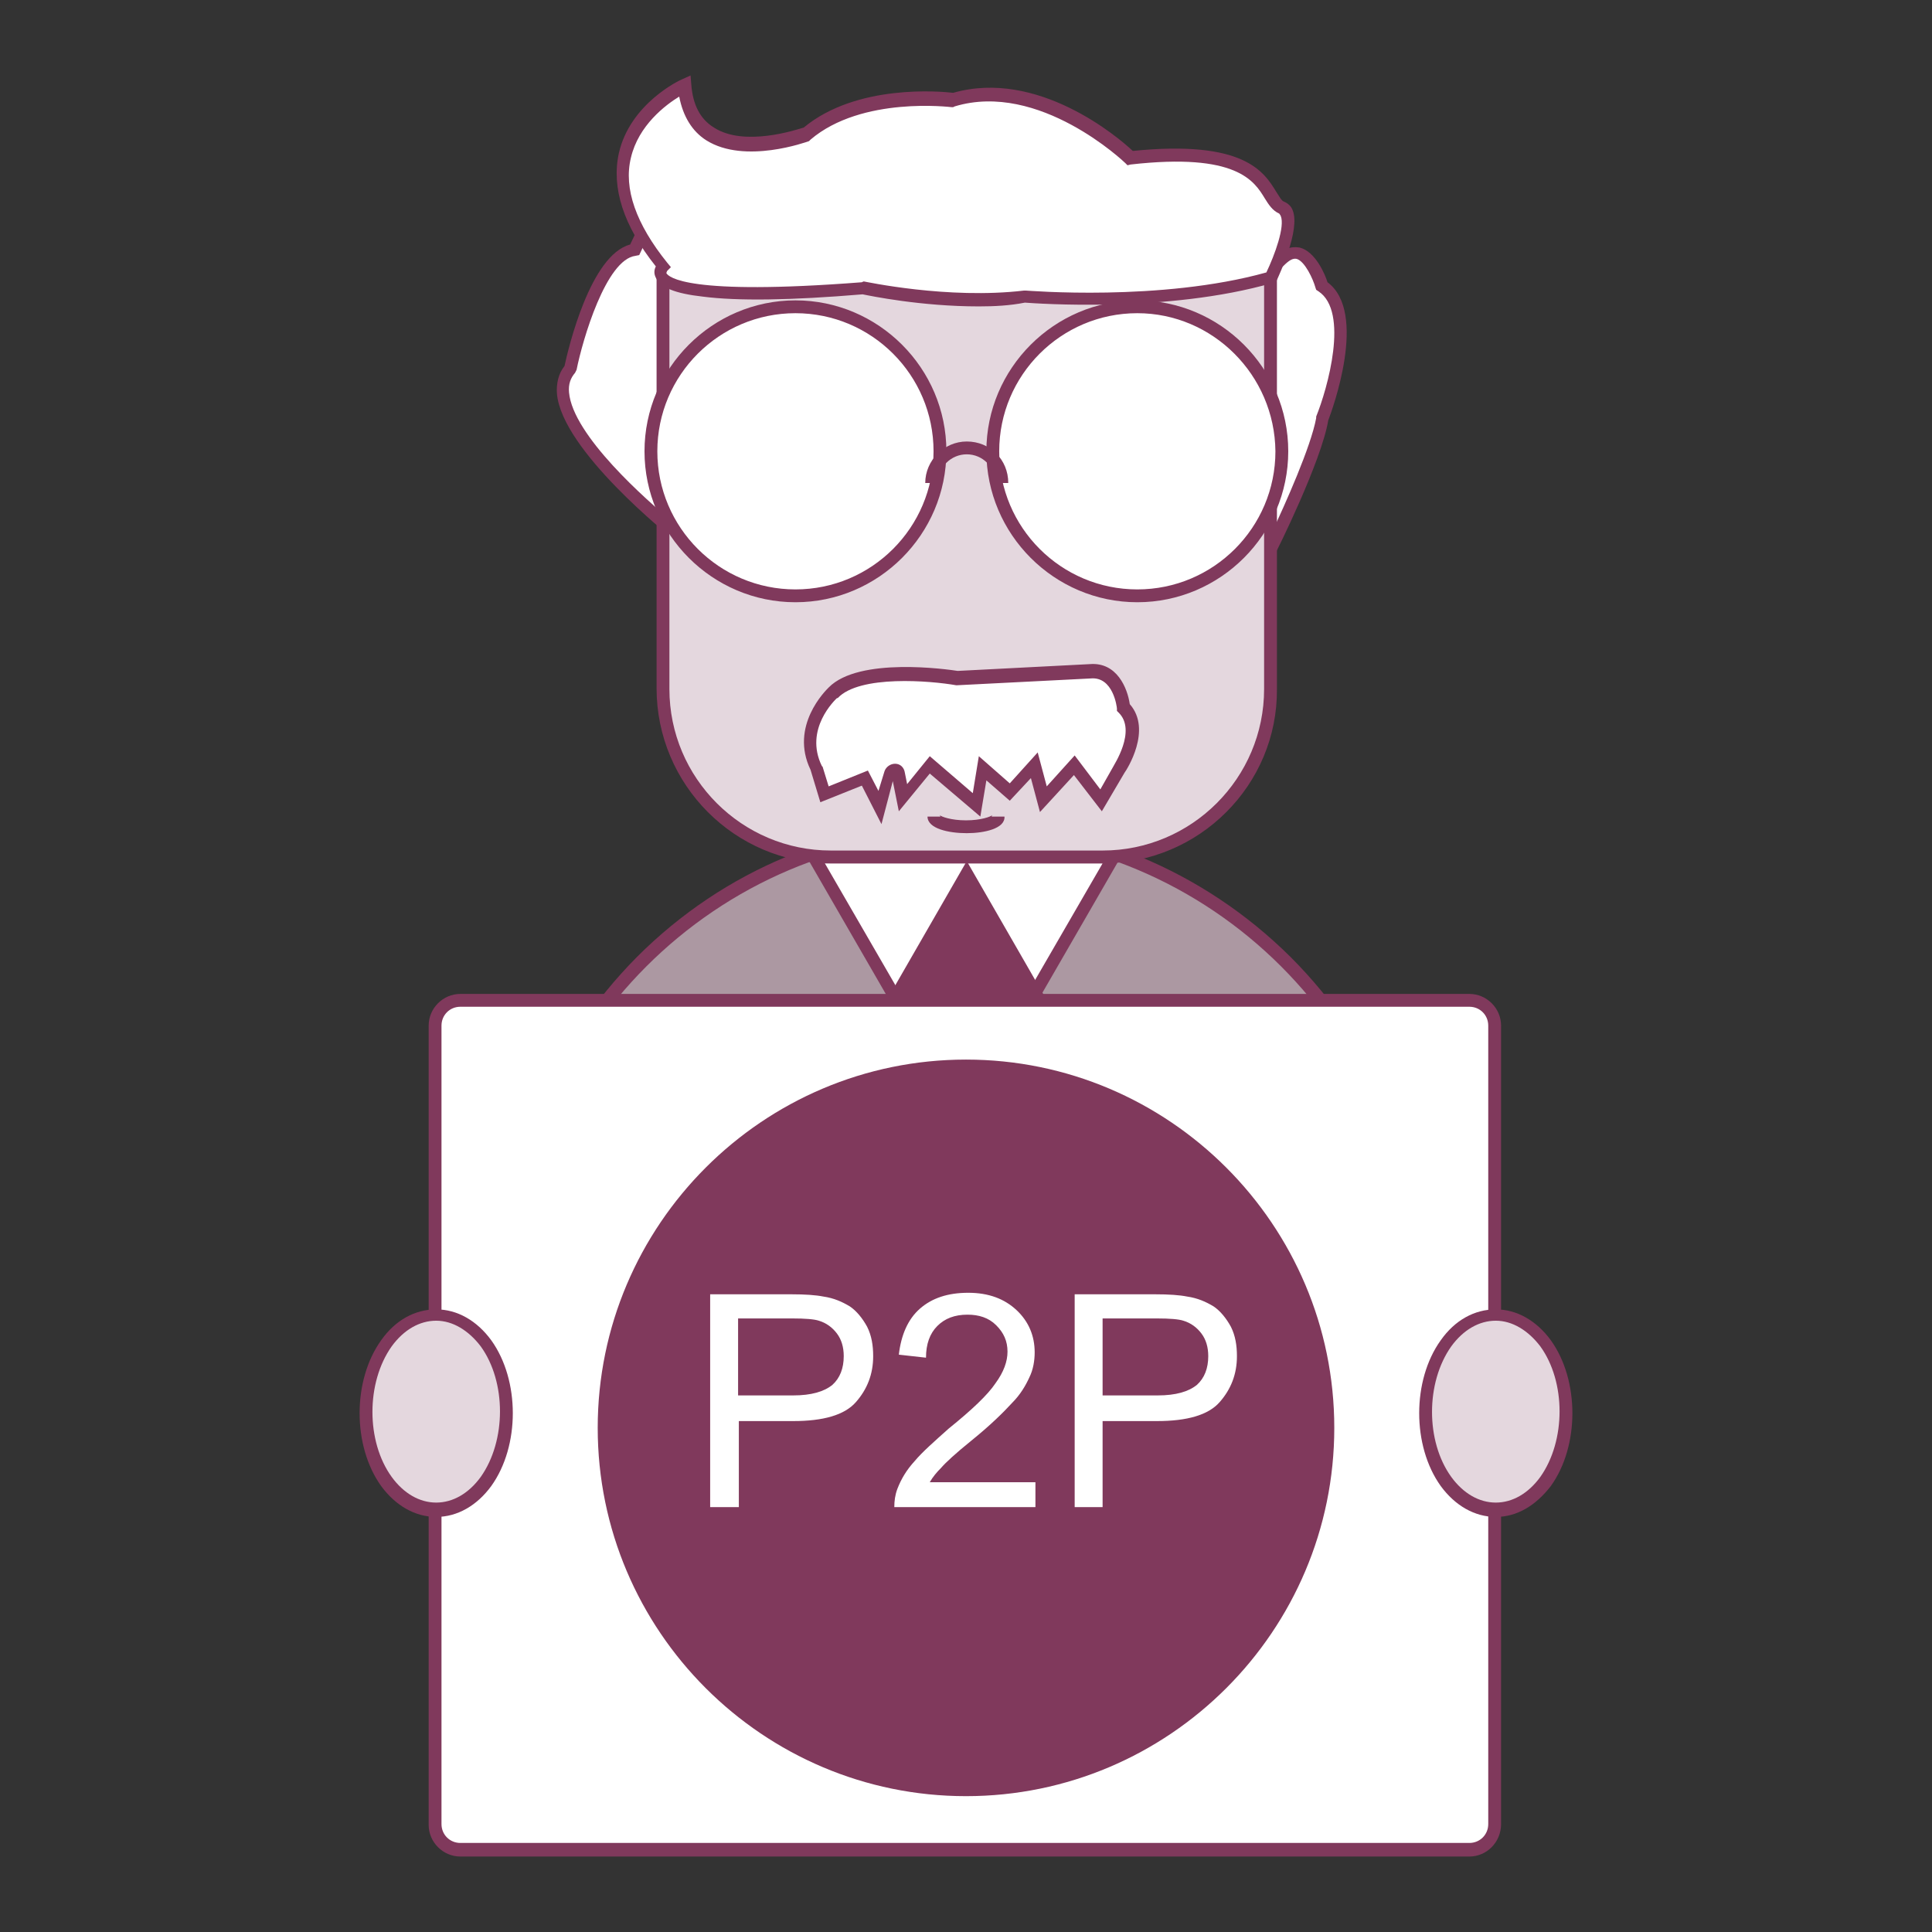 <?xml version="1.0" encoding="utf-8"?>
<!-- Svg Vector Icons : http://www.onlinewebfonts.com/icon -->
<!DOCTYPE svg PUBLIC "-//W3C//DTD SVG 1.1//EN" "http://www.w3.org/Graphics/SVG/1.1/DTD/svg11.dtd">
<svg version="1.1" xmlns="http://www.w3.org/2000/svg" xmlns:xlink="http://www.w3.org/1999/xlink" x="0px" y="0px" viewBox="0 0 256 256" enable-background="new 0 0 256 256" xml:space="preserve">
<rect x="0" y="0" width="256" height="256" fill="#333333" stroke="none"/>
<g> <path fill="#ffffff" d="M168.2,73.2c0,0,6.2-12.4,7-17.7c0,0,5.5-14,0-17.6c0,0-2.1-7.2-5.6-3.2L162,42L168.2,73.2z"/> <path fill="#80395c" d="M167.8,75.9l-6.8-34.2l7.9-7.5c1-1.2,2.1-1.6,3.3-1.4c2.1,0.5,3.4,3.6,3.7,4.6c5.4,4,0.6,17,0.1,18.3 c-0.9,5.4-6.8,17.3-7.1,17.8L167.8,75.9L167.8,75.9z M162.9,42.3l5.6,28.3c1.8-3.8,5.2-11.4,5.9-15.2l0-0.1l0-0.1 c1.5-3.7,4.4-13.9,0.3-16.6l-0.3-0.2l-0.1-0.3c-0.3-1.1-1.4-3.5-2.5-3.8c-0.5-0.1-1,0.2-1.7,0.9l-0.1,0.1L162.9,42.3L162.9,42.3z" /> <path fill="#ffffff" d="M89.8,70.8c0,0-19.9-15.6-14.3-22c0,0,3.1-15,8.5-15.8l1.9-3.9l8.8,5.9L89.8,70.8z"/> <path fill="#80395c" d="M90.5,72.4l-1.2-0.9C88.7,71,74.5,59.7,73.8,52.2c-0.1-1.4,0.2-2.7,1-3.7c0.5-2.3,3.4-14.7,8.7-16.1 l2.1-4.4l10,6.8L90.5,72.4z M86.3,30.4l-1.6,3.4l-0.5,0.1c-3.9,0.5-7,11.1-7.8,15.1l-0.1,0.2l-0.1,0.2c-0.6,0.7-0.9,1.5-0.8,2.6 c0.5,5.7,10.3,14.3,13.8,17.2l4.6-33.7L86.3,30.4z"/> <path fill="#ac98a2" d="M67.4,170.1c0,33.3,27,60.3,60.3,60.3c33.3,0,60.3-27,60.3-60.3c0-33.3-27-60.3-60.3-60.3 C94.4,109.8,67.4,136.8,67.4,170.1z"/> <path fill="#80395c" d="M127.7,231.3c-16.3,0-31.7-6.4-43.3-17.9c-11.6-11.6-17.9-26.9-17.9-43.3c0-16.3,6.4-31.7,17.9-43.3 c11.6-11.6,26.9-17.9,43.3-17.9c16.3,0,31.7,6.4,43.3,17.9c11.6,11.6,17.9,26.9,17.9,43.3c0,16.3-6.4,31.7-17.9,43.3 C159.4,224.9,144.1,231.3,127.7,231.3z M127.7,110.6c-32.8,0-59.5,26.7-59.5,59.5c0,32.8,26.7,59.5,59.5,59.5 c32.8,0,59.5-26.7,59.5-59.5C187.2,137.3,160.5,110.6,127.7,110.6z"/> <path fill="#ffffff" d="M127.7,147.9l-19.8-34.4h39.7L127.7,147.9z"/> <path fill="#80395c" d="M127.7,149.6l-21.3-36.9H149L127.7,149.6z M109.3,114.4l18.4,31.8l18.4-31.8H109.3z"/> <path fill="#80395c" d="M128.1,114.1l-12.2,21.2h24.4L128.1,114.1z"/> <path fill="#e4d7de" d="M87.8,36.7v54.6c0,12.3,10,22.3,22.3,22.3h36c12.3,0,22.3-10,22.3-22.3V36.7"/> <path fill="#80395c" d="M146.1,114.4h-36C97.4,114.4,87,104,87,91.2V36.7h1.7v54.6c0,11.8,9.6,21.4,21.4,21.4h36 c11.8,0,21.4-9.6,21.4-21.4V36.7h1.7v54.6C169.3,104,158.9,114.4,146.1,114.4z"/> <path fill="#ffffff" d="M86.3,59.8c0,10.6,8.6,19.1,19.1,19.1c10.6,0,19.1-8.6,19.1-19.1l0,0c0-10.6-8.6-19.1-19.1-19.1 C94.8,40.6,86.3,49.2,86.3,59.8C86.3,59.8,86.3,59.8,86.3,59.8z"/> <path fill="#80395c" d="M105.4,79.8c-11,0-20-9-20-20s9-20,20-20s20,9,20,20S116.4,79.8,105.4,79.8z M105.4,41.5 c-10.1,0-18.3,8.2-18.3,18.3c0,10.1,8.2,18.3,18.3,18.3s18.3-8.2,18.3-18.3C123.7,49.7,115.5,41.5,105.4,41.5z"/> <path fill="#ffffff" d="M131.5,59.8c0,10.6,8.6,19.1,19.1,19.1s19.1-8.6,19.1-19.1c0,0,0,0,0,0c0-10.6-8.6-19.1-19.1-19.1 C140.1,40.6,131.5,49.2,131.5,59.8C131.5,59.8,131.5,59.8,131.5,59.8z"/> <path fill="#80395c" d="M150.7,79.8c-11,0-20-9-20-20s9-20,20-20c11,0,20,9,20,20S161.7,79.8,150.7,79.8z M150.7,41.5 c-10.1,0-18.3,8.2-18.3,18.3c0,10.1,8.2,18.3,18.3,18.3c10.1,0,18.3-8.2,18.3-18.3C168.9,49.7,160.7,41.5,150.7,41.5z"/> <path fill="#80395c" d="M133.6,64h-1.7c0-2.1-1.7-3.8-3.8-3.8c-2.1,0-3.8,1.7-3.8,3.8h-1.7c0-3,2.5-5.5,5.5-5.5 C131.2,58.5,133.6,60.9,133.6,64z M128.1,110.4c-2.4,0-5.2-0.6-5.2-2.2h1.7c0-0.1-0.1-0.2-0.1-0.2c0.2,0.2,1.5,0.7,3.5,0.7 c2,0,3.3-0.5,3.5-0.7c0,0-0.1,0.1-0.1,0.2h1.7C133.2,109.8,130.4,110.4,128.1,110.4z"/> <path fill="#ffffff" d="M90.8,11.3c0,0-16.4,7.5-2.9,23.9c0,0-5.3,5.5,26.5,2.9c0,0,11.2,2.5,21.5,1.3c0,0,18.2,1.6,32.6-2.5 c0,0,4-8.2,1.4-9.3c-2.6-1-0.9-8.7-20-6.6c0,0-11.6-11.3-23.4-7.7c0,0-12.2-1.7-19.4,4.5C106.9,17.7,91.7,23.4,90.8,11.3z"/> <path fill="#80395c" d="M129.7,40.6c-7.7,0-14.4-1.4-15.4-1.6c-9.5,0.8-16.6,0.9-21.2,0.3c-3.6-0.4-5.6-1.2-6.2-2.5 c-0.3-0.6-0.2-1.1,0-1.5C82.6,29.9,81,24.9,82,20.3c1.5-6.6,8.1-9.7,8.4-9.8l1.1-0.5l0.1,1.2c0.2,2.7,1.2,4.6,3,5.7 c4,2.6,10.9,0.3,11.9,0c7-5.8,18.1-4.8,19.8-4.6c11.2-3.2,21.9,5.9,23.8,7.7c14.8-1.5,17.4,2.8,19,5.4c0.4,0.6,0.7,1.2,1,1.3 c0.5,0.2,1,0.6,1.2,1.2c1,2.6-1.8,8.5-2.1,9.2l-0.2,0.3l-0.4,0.1c-13.9,4-31.4,2.7-32.8,2.6C133.8,40.5,131.7,40.6,129.7,40.6z  M114.4,37.3l0.1,0c0.1,0,11.1,2.4,21.2,1.2h0.2c0.2,0,17.9,1.5,31.9-2.4c1.1-2.3,2.5-6.1,1.9-7.5c-0.1-0.2-0.2-0.3-0.2-0.3 c-0.9-0.4-1.4-1.2-1.9-2c-1.4-2.3-3.7-6.1-17.8-4.5l-0.4,0.1l-0.3-0.3c-0.1-0.1-11.4-10.9-22.6-7.5l-0.2,0.1l-0.2,0 c-0.1,0-11.9-1.5-18.7,4.3l-0.1,0.1l-0.1,0.1c-0.3,0.1-8.5,3.1-13.6-0.1c-1.9-1.2-3.1-3.2-3.6-5.8c-1.8,1.1-5.4,3.8-6.4,8.1 c-1,4.1,0.7,8.8,4.8,13.9l0.5,0.6l-0.5,0.5c0,0-0.1,0.2-0.1,0.3c0.3,0.5,2.7,3,25.9,1.2L114.4,37.3L114.4,37.3z"/> <path fill="#ffffff" d="M194.7,245.2H61c-1.9,0-3.4-1.5-3.4-3.4V135.9c0-1.9,1.5-3.4,3.4-3.4h133.7c1.9,0,3.4,1.5,3.4,3.4v105.8 C198.1,243.6,196.6,245.2,194.7,245.2z"/> <path fill="#80395c" d="M194.7,246H61c-2.3,0-4.2-1.9-4.2-4.2V135.9c0-2.3,1.9-4.2,4.2-4.2h133.7c2.3,0,4.2,1.9,4.2,4.2v105.8 C198.9,244.1,197,246,194.7,246z M61,133.4c-1.4,0-2.5,1.1-2.5,2.5v105.8c0,1.4,1.1,2.5,2.5,2.5h133.7c1.4,0,2.5-1.1,2.5-2.5V135.9 c0-1.4-1.1-2.5-2.5-2.5H61z"/> <path fill="#e4d7de" d="M64.4,196.3c-3.6,5.1-9.6,5.1-13.2,0c-3.6-5.1-3.6-13.3,0-18.3c3.6-5.1,9.6-5.1,13.2,0 C68,183.1,68,191.3,64.4,196.3z"/> <path fill="#80395c" d="M57.8,201c-2.8,0-5.4-1.5-7.3-4.1c-3.8-5.3-3.8-14,0-19.3c1.9-2.7,4.5-4.1,7.3-4.1c2.8,0,5.4,1.5,7.3,4.1 c3.8,5.3,3.8,14,0,19.3C63.2,199.5,60.6,201,57.8,201z M57.8,175c-2.2,0-4.3,1.2-5.9,3.4c-3.4,4.8-3.4,12.6,0,17.3 c1.6,2.2,3.7,3.4,5.9,3.4c2.2,0,4.3-1.2,5.9-3.4c3.4-4.8,3.4-12.6,0-17.3C62.1,176.3,60,175,57.8,175z"/> <path fill="#e4d7de" d="M204.8,196.3c-3.6,5.1-9.6,5.1-13.2,0c-3.6-5.1-3.6-13.3,0-18.3c3.6-5.1,9.6-5.1,13.2,0 C208.4,183.1,208.4,191.3,204.8,196.3z"/> <path fill="#80395c" d="M198.2,201c-2.8,0-5.4-1.5-7.3-4.1c-3.8-5.3-3.8-14,0-19.3c1.9-2.7,4.5-4.1,7.3-4.1c2.8,0,5.4,1.5,7.3,4.1 c3.8,5.3,3.8,14,0,19.3C203.5,199.5,201,201,198.2,201z M198.2,175c-2.2,0-4.3,1.2-5.9,3.4c-3.4,4.8-3.4,12.6,0,17.3 c1.6,2.2,3.7,3.4,5.9,3.4c2.2,0,4.3-1.2,5.9-3.4c3.4-4.8,3.4-12.6,0-17.3C202.5,176.3,200.4,175,198.2,175z"/> <path fill="#ffffff" d="M126.8,89.8c0,0-12.6-2.1-16.5,1.9c0,0-4.9,4.4-2.2,10l1.1,3.5l5.4-2.1l2,3.9l1.4-4.6 c0.2-0.6,1-0.5,1.1,0.1l0.6,3.3l3.5-4.3l6.2,5.3l0.8-4.9l3.6,3.2l3.2-3.6l1.2,4.5l4.1-4.5l3.5,4.6l2.3-4c0,0,3.6-5.4,0.6-8.3 c0,0-0.5-5.1-4.5-4.8L126.8,89.8z"/> <path fill="#80395c" d="M116.8,109.2l-2.6-5.1l-5.5,2.2l-1.3-4.3c-2.8-5.8,2-10.5,2.4-10.9c4-4.1,15.8-2.4,17.1-2.2l17.5-0.9 c3.6-0.3,5,3.2,5.3,5.3c3,3.4-0.4,8.7-0.7,9.1l-3,5.1l-3.7-4.8l-4.5,4.9l-1.2-4.5l-2.8,3l-3.1-2.7l-0.8,4.8l-6.7-5.7l-4.1,5l-0.8-4 L116.8,109.2L116.8,109.2z M123.2,100.2l5.7,4.9l0.8-4.9l4.1,3.6l3.7-4.1l1.2,4.5l3.7-4.1l3.4,4.5l1.7-3c0-0.1,3.2-4.8,0.7-7.2 l-0.2-0.2l0-0.3c0-0.2-0.5-4.3-3.5-4l-17.7,0.9l-0.1,0c-3.4-0.6-12.8-1.4-15.7,1.7l-0.1,0c-0.2,0.2-4.4,4.1-2,9l0.1,0.1l0.8,2.6 l5.2-2.1l1.4,2.7l0.8-2.6c0.2-0.6,0.8-1,1.4-1c0.7,0,1.2,0.5,1.3,1.2l0.3,1.5L123.2,100.2z"/> <path fill="#80395c" d="M128,140.4c-26.9,0-48.8,21.9-48.8,48.8c0,26.9,21.9,48.8,48.8,48.8c26.9,0,48.8-21.9,48.8-48.8 C176.8,162.3,154.9,140.4,128,140.4z"/> <path fill="#ffffff" d="M94.1,199.7v-28.2h10.7c1.9,0,3.3,0.1,4.3,0.3c1.4,0.2,2.5,0.7,3.5,1.3c0.9,0.6,1.7,1.6,2.3,2.7 c0.6,1.2,0.8,2.5,0.8,3.9c0,2.4-0.8,4.4-2.3,6.1c-1.5,1.7-4.3,2.5-8.3,2.5h-7.2v11.4H94.1z M97.8,184.9h7.3c2.4,0,4.1-0.5,5.2-1.4 c1-0.9,1.5-2.2,1.5-3.8c0-1.2-0.3-2.2-0.9-3s-1.4-1.4-2.4-1.7c-0.6-0.2-1.8-0.3-3.5-0.3h-7.2V184.9z M137.2,196.4v3.3h-18.7 c0-0.8,0.1-1.6,0.4-2.4c0.5-1.3,1.2-2.5,2.3-3.7c1-1.2,2.6-2.6,4.5-4.3c3.1-2.5,5.2-4.5,6.2-6c1.1-1.5,1.6-2.9,1.6-4.2 c0-1.4-0.5-2.5-1.5-3.5s-2.3-1.4-3.8-1.4c-1.7,0-3,0.5-4,1.5c-1,1-1.5,2.4-1.5,4.2l-3.6-0.4c0.3-2.6,1.2-4.7,2.8-6.1 c1.6-1.4,3.7-2.1,6.4-2.1c2.7,0,4.8,0.8,6.4,2.3s2.4,3.4,2.4,5.6c0,1.1-0.2,2.3-0.7,3.3c-0.5,1.1-1.2,2.3-2.3,3.4 c-1.1,1.2-2.8,2.9-5.4,5c-2.1,1.7-3.4,2.9-4,3.6c-0.6,0.6-1.1,1.2-1.5,1.9H137.2L137.2,196.4z M142.4,199.7v-28.2H153 c1.9,0,3.3,0.1,4.3,0.3c1.4,0.2,2.5,0.7,3.5,1.3c0.9,0.6,1.7,1.6,2.3,2.7c0.6,1.2,0.8,2.5,0.8,3.9c0,2.4-0.8,4.4-2.3,6.1 c-1.5,1.7-4.3,2.5-8.3,2.5h-7.2v11.4H142.4z M146.1,184.9h7.3c2.4,0,4.1-0.5,5.2-1.4c1-0.9,1.5-2.2,1.5-3.8c0-1.2-0.3-2.2-0.9-3 c-0.6-0.8-1.4-1.4-2.4-1.7c-0.6-0.2-1.8-0.3-3.5-0.3h-7.2V184.9z"/></g>
</svg>